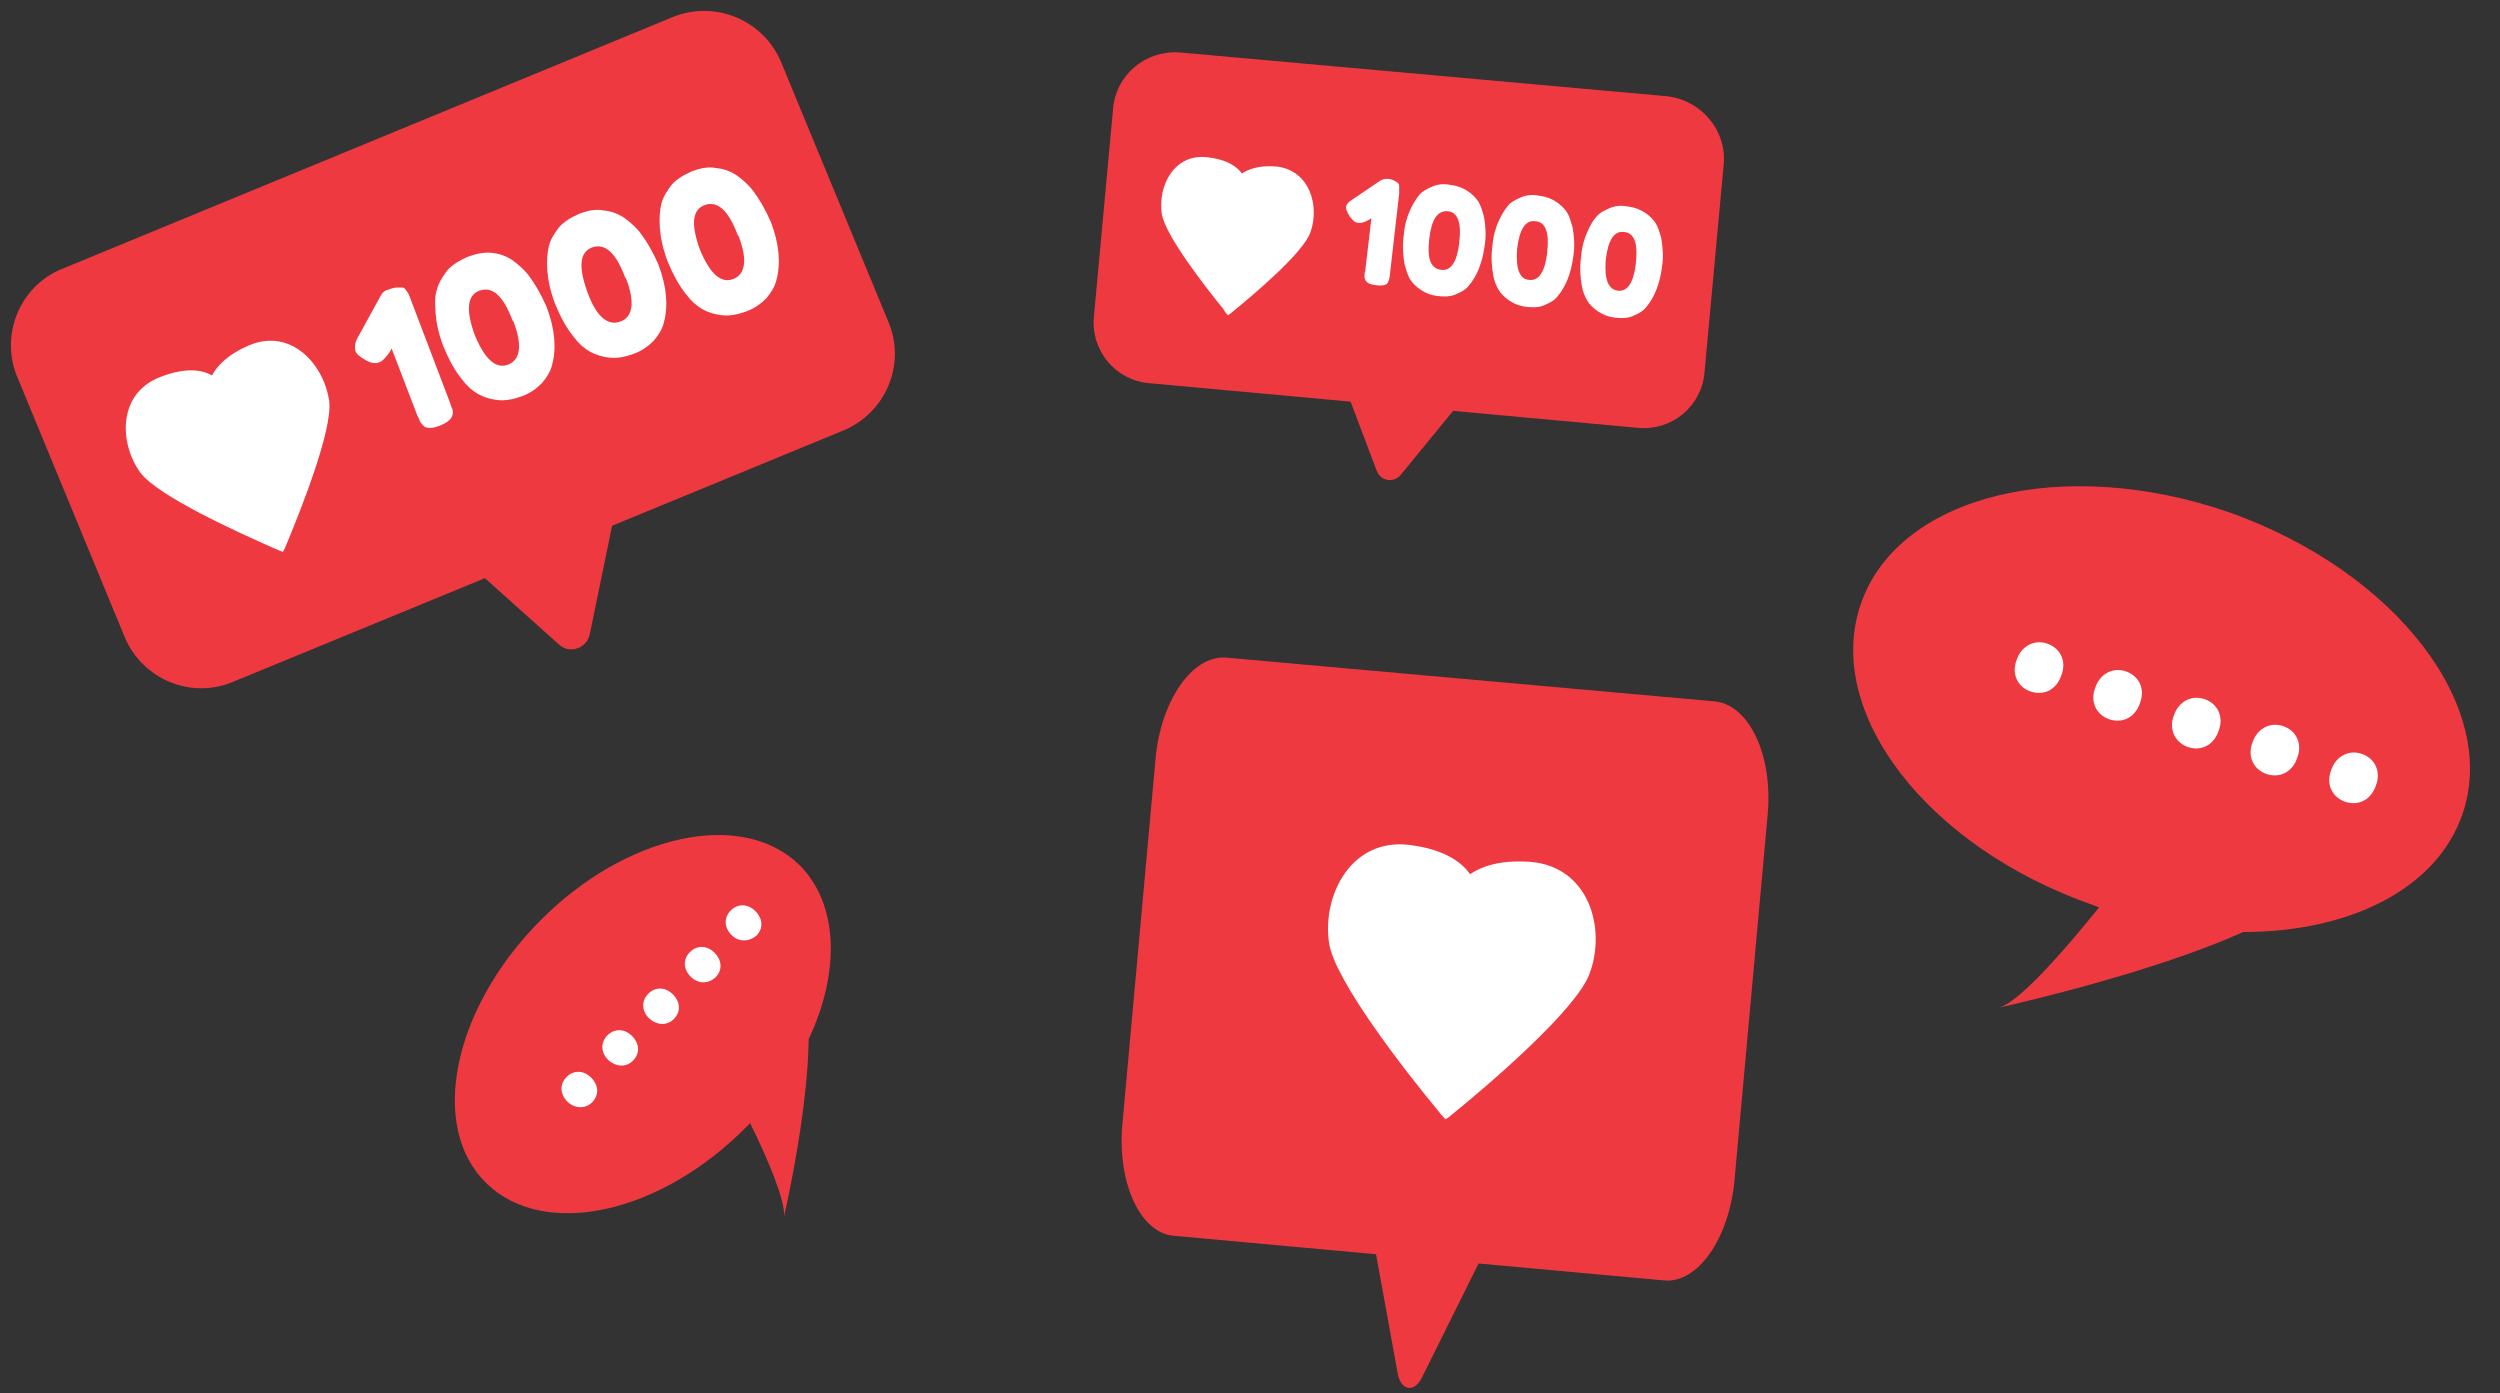 <?xml version="1.0" encoding="UTF-8"?>
<!DOCTYPE svg PUBLIC '-//W3C//DTD SVG 1.0//EN'
          'http://www.w3.org/TR/2001/REC-SVG-20010904/DTD/svg10.dtd'>
<svg height="180.7" preserveAspectRatio="xMidYMid meet" version="1.0" viewBox="117.7 163.1 324.3 180.7" width="324.3" xmlns="http://www.w3.org/2000/svg" xmlns:xlink="http://www.w3.org/1999/xlink" zoomAndPan="magnify"
><rect x="117.7" y="163.1" width="324.3" height="180.7" fill="#333333" stroke="none"/><g id="change1_3"
  ><path d="M437.1,268.8c-3.4,9.7-14.7,15.2-28.4,15.2c-11.6,5.2-28.6,9.1-31.6,9.8c2.7-0.9,8.3-7.3,12.9-13 c-0.3-0.1-0.6-0.2-0.8-0.3c-21.5-7.5-35-25-30.1-39.1c4.9-14.1,26.3-19.3,47.9-11.8C428.5,237.3,442,254.8,437.1,268.8z" fill="#EF3941"
  /></g
  ><g fill="#FFF" id="change2_6"
  ><path d="M379.3,248.7c0.6-1.8,2.3-2.7,4-2.1c1.7,0.6,2.5,2.3,1.8,4.1c-0.6,1.8-2.2,2.7-4,2.1 C379.4,252.2,378.6,250.5,379.3,248.7z"
    /><path d="M389.5,252.3c0.6-1.8,2.3-2.7,4-2.1c1.7,0.6,2.5,2.3,1.8,4.1c-0.6,1.8-2.2,2.7-4,2.1 C389.6,255.8,388.8,254.1,389.5,252.3z"
    /><path d="M399.7,255.9c0.6-1.8,2.3-2.7,4-2.1c1.7,0.6,2.5,2.3,1.8,4.1c-0.6,1.8-2.2,2.7-4,2.1 C399.8,259.4,399,257.6,399.7,255.9z"
    /><path d="M409.9,259.4c0.6-1.8,2.3-2.7,4-2.1c1.7,0.6,2.5,2.3,1.8,4.1c-0.6,1.8-2.2,2.7-4,2.1 C410,262.9,409.2,261.2,409.9,259.4z"
    /><path d="M420.1,263c0.6-1.8,2.3-2.7,4-2.1c1.7,0.6,2.5,2.3,1.8,4.1c-0.6,1.8-2.2,2.7-4,2.1 C420.2,266.5,419.4,264.8,420.1,263z"
  /></g
  ><g id="change1_1"
  ><path d="M221.4,275.3c5.1,5.1,5.3,13.9,1.2,22.6c-0.1,8.9-2.7,20.9-3.2,23c0.2-2-2.1-7.5-4.4-12.1 c-0.1,0.1-0.3,0.3-0.4,0.4c-11.2,11.4-26.3,14.7-33.8,7.4c-7.5-7.3-4.4-22.5,6.8-33.9C198.8,271.3,213.9,268,221.4,275.3z" fill="#EF3941"
  /></g
  ><g fill="#FFF" id="change2_2"
  ><path d="M191.3,306c-1-1-1-2.3-0.1-3.2s2.2-0.9,3.2,0.1c0.9,0.9,1.1,2.2,0.1,3.2C193.6,307,192.2,306.9,191.3,306z"
    /><path d="M196.6,300.6c-1-1-1-2.3-0.1-3.2c0.9-0.9,2.2-0.9,3.2,0.1c0.9,0.9,1.1,2.2,0.1,3.2 C198.9,301.6,197.6,301.5,196.6,300.6z"
    /><path d="M201.9,295.2c-1-1-1-2.3-0.1-3.2c0.9-0.9,2.2-0.9,3.2,0.1c0.9,0.9,1.1,2.2,0.1,3.2 C204.2,296.2,202.9,296.1,201.9,295.2z"
    /><path d="M207.3,289.8c-1-1-1-2.3-0.1-3.2c0.9-0.9,2.2-0.9,3.2,0.1c0.9,0.9,1.1,2.2,0.1,3.2 C209.5,290.8,208.2,290.7,207.3,289.8z"
    /><path d="M212.6,284.4c-1-1-1-2.3-0.1-3.2c0.9-0.9,2.2-0.9,3.2,0.1c0.9,0.9,1.1,2.2,0.1,3.2 C214.8,285.3,213.5,285.3,212.6,284.4z"
  /></g
  ><g id="change1_2"
  ><path d="M219,171.1l14,33.9c2.2,5.4-0.4,11.6-5.8,13.9l-30.1,12.4l-2.9,14.1c-0.4,1.8-2.6,2.6-4,1.3l-9.6-8.6 l-32.8,13.5c-5.4,2.2-11.6-0.4-13.9-5.8l-14-33.9c-2.2-5.4,0.4-11.7,5.8-13.9l79.3-32.7C210.5,163.1,216.7,165.7,219,171.1z" fill="#EF3941"
  /></g
  ><g id="change2_4"
  ><path d="M160.4,215.1c0.5,3.8-3.9,14.7-5.7,19c-0.1,0.2-0.2,0.4-0.3,0.6c-0.3-0.1-0.7-0.3-1.2-0.5 c-4.3-1.9-15-6.7-17.3-9.8c-2.8-3.9-2.9-10.3,2.6-12.4c3.6-1.4,5.7-0.8,6.7-0.2c0.6-1.1,1.8-2.6,4.8-3.9 C155.4,205.6,159.7,210.3,160.4,215.1z" fill="#FFF"
  /></g
  ><g fill="#FFF" id="change2_7"
  ><path d="M166.9,201.8c0.3-0.6,0.6-1,1.1-1.1c0.5-0.2,0.9-0.3,1.2-0.3c0.3,0,0.5,0,0.7,0c0.2,0,0.4,0.2,0.5,0.4 c0.2,0.2,0.4,0.6,0.6,1.2l5.1,13.4c0.1,0.4,0.2,0.6,0.3,0.8c0,0.2,0.1,0.4,0,0.7c-0.1,0.5-0.6,1-1.6,1.4c-1,0.4-1.7,0.4-2.1,0.1 c-0.2-0.2-0.4-0.4-0.5-0.6c-0.1-0.2-0.2-0.5-0.4-0.9l-3.3-8.6l-0.2,0.4c-0.5,0.7-0.9,1.2-1.4,1.4c-0.5,0.2-1.1,0.1-1.8-0.3 c-0.7-0.4-1.2-0.8-1.3-1.2s-0.1-1,0.3-1.7L166.9,201.8L166.9,201.8z"
    /><path d="M174.4,200.6c0.2-0.8,0.7-1.6,1.3-2.4c0.7-0.8,1.6-1.3,2.7-1.8c1.1-0.4,2.1-0.6,3.1-0.5 c1,0.1,1.8,0.4,2.6,0.9c0.7,0.5,1.4,1.1,2,1.8c1,1.3,1.8,2.7,2.5,4.3c1.1,2.9,1.3,5.4,0.7,7.6c-0.2,0.8-0.7,1.6-1.3,2.3 c-0.7,0.7-1.5,1.3-2.6,1.7c-1.1,0.4-2.1,0.6-3.1,0.5s-1.9-0.4-2.6-0.8c-0.7-0.4-1.4-1-2-1.8c-1-1.2-1.8-2.7-2.5-4.4 c-0.6-1.6-0.9-3-1-4.3C174.1,202.4,174.1,201.4,174.4,200.6z M183.6,210.4c1.6-0.6,1.9-2.5,0.7-5.6l-0.1-0.1 c-1.2-3.2-2.6-4.5-4.3-3.9c-1.6,0.6-1.8,2.5-0.6,5.8C180.6,209.7,182,211,183.6,210.4z"
    /><path d="M188.9,195c0.2-0.8,0.7-1.6,1.3-2.4c0.7-0.8,1.6-1.3,2.7-1.8c1.1-0.4,2.1-0.6,3.1-0.4 c1,0.1,1.8,0.4,2.6,0.9c0.7,0.5,1.4,1.1,2,1.8c1,1.3,1.8,2.7,2.5,4.3c1.1,2.9,1.3,5.4,0.7,7.6c-0.2,0.8-0.7,1.6-1.3,2.3 c-0.7,0.7-1.5,1.3-2.6,1.7c-1.1,0.4-2.1,0.6-3.1,0.5c-1-0.1-1.9-0.4-2.6-0.8c-0.7-0.4-1.4-1-2-1.8c-1-1.2-1.8-2.7-2.5-4.4 c-0.6-1.6-0.9-3-1-4.3C188.6,196.9,188.7,195.9,188.9,195z M198.2,204.8c1.6-0.6,1.9-2.5,0.7-5.6l-0.1-0.1 c-1.2-3.2-2.6-4.5-4.3-3.9c-1.6,0.6-1.8,2.5-0.6,5.8S196.6,205.4,198.2,204.8z"
    /><path d="M203.5,189.5c0.2-0.8,0.7-1.6,1.3-2.4c0.7-0.8,1.6-1.3,2.7-1.8c1.1-0.4,2.1-0.6,3.1-0.4 c1,0.1,1.8,0.4,2.6,0.9c0.7,0.5,1.4,1.1,2,1.8c1,1.3,1.8,2.7,2.5,4.3c1.1,2.9,1.3,5.4,0.7,7.6c-0.2,0.8-0.7,1.6-1.3,2.3 c-0.7,0.7-1.5,1.3-2.6,1.7c-1.1,0.4-2.1,0.6-3.1,0.5c-1-0.1-1.9-0.4-2.6-0.8c-0.7-0.4-1.4-1-2-1.8c-1-1.2-1.8-2.7-2.5-4.4 c-0.6-1.6-0.9-3-1-4.3C203.2,191.4,203.3,190.3,203.5,189.5z M212.8,199.3c1.6-0.6,1.9-2.5,0.7-5.6l-0.1-0.1 c-1.2-3.2-2.6-4.5-4.3-3.9c-1.6,0.6-1.8,2.5-0.6,5.8C209.8,198.6,211.2,199.9,212.8,199.3z"
  /></g
  ><g id="change1_4"
  ><path d="M341.3,184.4l-2.5,27.1c-0.4,4.3-4.2,7.5-8.6,7.1l-24-2.2l-6.8,8.3c-0.9,1.1-2.6,0.8-3.1-0.5l-3.4-9 l-26.2-2.4c-4.3-0.4-7.5-4.2-7.1-8.6l2.5-27.1c0.4-4.3,4.2-7.5,8.6-7.2l63.4,5.7C338.5,176.2,341.7,180.1,341.3,184.4z" fill="#EF3941"
  /></g
  ><g id="change2_1"
  ><path d="M287.7,193.2c-0.9,2.7-7.6,8.3-10.3,10.5c-0.1,0.1-0.3,0.2-0.4,0.3c-0.2-0.2-0.4-0.4-0.6-0.8 c-2.2-2.7-7.6-9.6-8-12.4c-0.5-3.6,1.6-7.8,5.9-7.3c2.8,0.3,4,1.4,4.5,2.1c0.8-0.5,2.1-1.1,4.5-0.9 C287.6,185.2,288.9,189.8,287.7,193.2z" fill="#FFF"
  /></g
  ><g
  ><g id="change1_5"
    ><path d="M347,268.8l-4.3,47.4c-0.7,7.6-4.8,13.4-9.1,13l-24.1-2.2l-7.4,14.9c-1,1.9-2.7,1.6-3.1-0.7l-2.8-15.4 l-26.3-2.4c-4.3-0.4-7.3-6.9-6.6-14.5l4.3-47.4c0.7-7.6,4.8-13.4,9.1-13.1l63.6,5.7C344.7,254.7,347.7,261.2,347,268.8z" fill="#EF3941"
    /></g
    ><g id="change2_5"
    ><path d="M323.9,289.4c-1.7,4.7-13.3,14.6-18,18.4c-0.2,0.2-0.5,0.4-0.7,0.5c-0.3-0.3-0.7-0.8-1.1-1.3 c-3.9-4.7-13.3-16.7-14-21.6c-0.9-6.2,2.9-13.6,10.4-12.7c4.9,0.6,7,2.5,7.9,3.8c1.3-0.9,3.7-1.9,7.8-1.6 C323.8,275.5,326.1,283.5,323.9,289.4z" fill="#FFF"
    /></g
  ></g
  ><g fill="#FFF" id="change2_3"
  ><path d="M296.5,186.7c0.4-0.3,0.7-0.4,1.1-0.4c0.4,0,0.7,0.1,0.9,0.2c0.2,0.1,0.4,0.2,0.5,0.3 c0.1,0.1,0.2,0.2,0.2,0.4c0,0.2,0,0.6,0,1l-1.2,10.5c0,0.3-0.1,0.5-0.1,0.6c0,0.1-0.1,0.3-0.2,0.5c-0.2,0.3-0.7,0.4-1.5,0.3 c-0.8-0.1-1.2-0.3-1.4-0.7c-0.1-0.2-0.1-0.4-0.1-0.5c0-0.2,0-0.4,0.1-0.7l0.8-6.8l-0.3,0.2c-0.6,0.3-1,0.5-1.4,0.4 c-0.4,0-0.7-0.3-1.1-0.8c-0.3-0.5-0.5-0.9-0.5-1.2c0-0.3,0.3-0.7,0.8-1L296.5,186.7L296.5,186.7z"
    /><path d="M301.8,188.4c0.4-0.5,1-0.8,1.7-1.1c0.7-0.3,1.5-0.4,2.4-0.2c0.9,0.1,1.6,0.4,2.2,0.8 c0.6,0.4,1.1,0.9,1.4,1.4c0.3,0.5,0.5,1.2,0.7,1.9c0.2,1.2,0.3,2.4,0.1,3.7c-0.3,2.3-1,4-2.1,5.3c-0.4,0.5-1,0.8-1.7,1.1 c-0.7,0.3-1.5,0.3-2.3,0.2c-0.9-0.1-1.6-0.4-2.2-0.8s-1.1-0.9-1.4-1.4c-0.3-0.5-0.5-1.2-0.7-1.9c-0.2-1.1-0.3-2.4-0.1-3.8 c0.1-1.3,0.4-2.3,0.8-3.2S301.4,188.9,301.8,188.4z M304.6,198.1c1.3,0.2,2.1-1,2.4-3.5l0-0.1c0.3-2.5-0.2-3.9-1.5-4 s-2.1,1-2.4,3.6S303.3,197.9,304.6,198.1z"
    /><path d="M313.3,189.8c0.4-0.5,1-0.8,1.7-1.1c0.7-0.3,1.5-0.4,2.4-0.2c0.9,0.1,1.6,0.4,2.2,0.8 c0.6,0.4,1.1,0.9,1.4,1.4c0.3,0.5,0.5,1.2,0.7,1.9c0.2,1.2,0.3,2.4,0.1,3.7c-0.3,2.3-1,4-2.1,5.3c-0.4,0.5-1,0.8-1.7,1.1 c-0.7,0.3-1.5,0.3-2.3,0.2c-0.9-0.1-1.6-0.4-2.2-0.8s-1.1-0.9-1.4-1.4c-0.3-0.5-0.6-1.2-0.7-1.9c-0.2-1.1-0.3-2.4-0.1-3.8 c0.1-1.3,0.4-2.3,0.8-3.2C312.5,190.9,312.9,190.3,313.3,189.8z M316,199.4c1.3,0.2,2.1-1,2.4-3.5l0-0.1c0.3-2.5-0.2-3.9-1.5-4 c-1.3-0.2-2.1,1-2.4,3.6C314.3,197.9,314.8,199.3,316,199.4z"
    /><path d="M324.8,191.2c0.4-0.5,1-0.8,1.7-1.1c0.7-0.3,1.5-0.4,2.4-0.2c0.9,0.1,1.6,0.4,2.2,0.8s1.1,0.9,1.4,1.4 c0.3,0.5,0.5,1.2,0.7,1.9c0.2,1.2,0.3,2.4,0.1,3.7c-0.3,2.3-1,4-2.1,5.3c-0.4,0.5-1,0.8-1.7,1.1c-0.7,0.3-1.5,0.3-2.3,0.2 c-0.9-0.1-1.6-0.4-2.2-0.8c-0.6-0.4-1.1-0.9-1.4-1.4c-0.3-0.5-0.6-1.2-0.7-1.9c-0.2-1.1-0.3-2.4-0.1-3.8c0.1-1.3,0.4-2.3,0.8-3.2 C324,192.3,324.4,191.6,324.8,191.2z M327.5,200.8c1.3,0.2,2.1-1,2.4-3.5l0-0.1c0.3-2.5-0.2-3.9-1.5-4c-1.3-0.2-2.1,1-2.4,3.6 C325.8,199.3,326.3,200.6,327.5,200.8z"
  /></g
></svg
>
